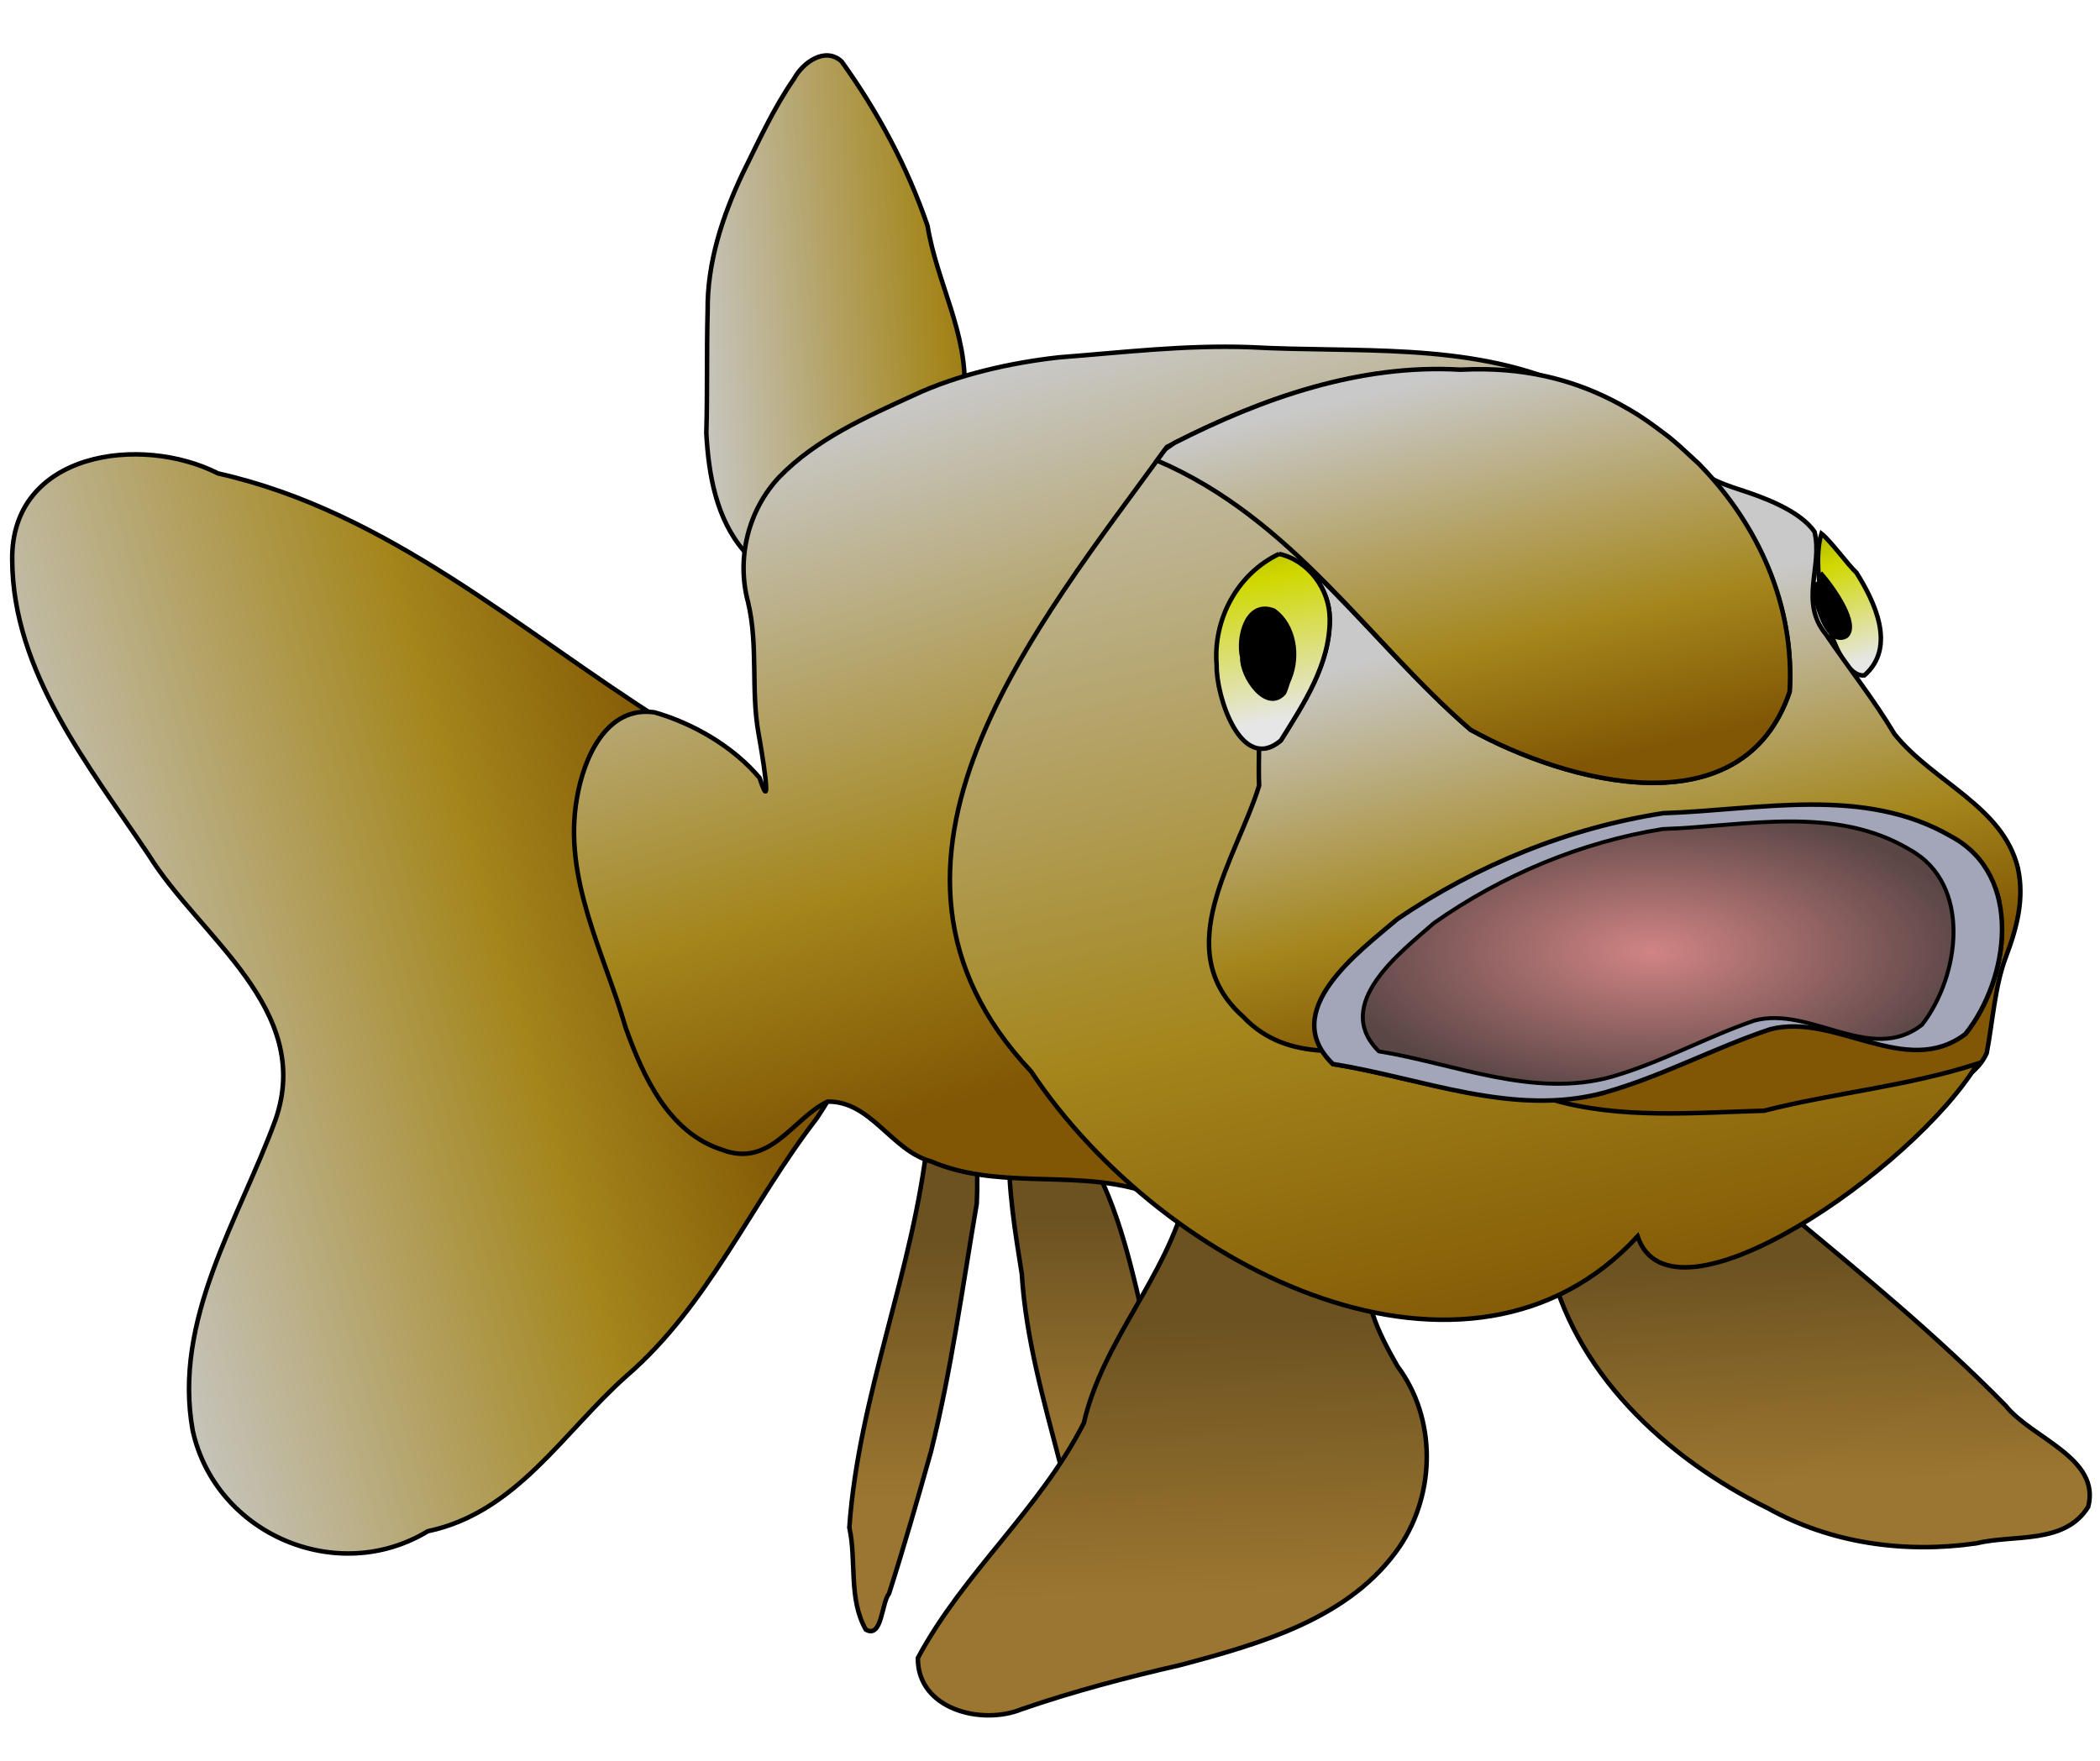<?xml version="1.0" encoding="UTF-8" standalone="no"?>
<!-- Created with Inkscape (http://www.inkscape.org/) -->
<svg xmlns:rdf="http://www.w3.org/1999/02/22-rdf-syntax-ns#" xmlns="http://www.w3.org/2000/svg" xmlns:cc="http://web.resource.org/cc/" xmlns:xlink="http://www.w3.org/1999/xlink" xmlns:dc="http://purl.org/dc/elements/1.1/" xmlns:svg="http://www.w3.org/2000/svg" xmlns:inkscape="http://www.inkscape.org/namespaces/inkscape" xmlns:sodipodi="http://sodipodi.sourceforge.net/DTD/sodipodi-0.dtd" xmlns:ns1="http://sozi.baierouge.fr" id="svg1022" viewBox="0 0 193.75 162.5" version="1.0" y="0" x="0" inkscape:version="0.91 r13725">
  <defs id="defs1024">
    <linearGradient id="linearGradient6379">
      <stop id="stop6380" style="stop-color:#9b7630" offset="0"/>
      <stop id="stop6382" style="stop-color:#6c5221" offset="1"/>
    </linearGradient>
    <linearGradient id="linearGradient6375">
      <stop id="stop6376" style="stop-color:#815604" offset="0"/>
      <stop id="stop6377" style="stop-color:#a4861c" offset=".337"/>
      <stop id="stop6378" style="stop-color:#c9c9c9" offset="1"/>
    </linearGradient>
    <linearGradient id="linearGradient2676">
      <stop id="stop2677" style="stop-color:#a0a600" offset="0"/>
      <stop id="stop2857" style="stop-color:#d0d800" offset=".337"/>
      <stop id="stop2678" style="stop-color:#e6e6e6" offset="1"/>
    </linearGradient>
    <linearGradient id="linearGradient2679" y2=".758" xlink:href="#linearGradient2676" y1="-.211" x2=".519" x1=".416"/>
    <linearGradient id="linearGradient2680" y2=".055" xlink:href="#linearGradient6375" y1=".875" x2=".36" x1=".624"/>
    <linearGradient id="linearGradient2768" y2="-.047" xlink:href="#linearGradient6375" y1=".969" x2=".2" x1=".448"/>
    <linearGradient id="linearGradient2769" y2=".227" xlink:href="#linearGradient6375" y1=".727" x2=".459" x1=".599"/>
    <linearGradient id="linearGradient2770" y2=".883" xlink:href="#linearGradient2676" y1="-.18" x2=".61" x1=".407"/>
    <radialGradient id="radialGradient2856">
      <stop id="stop2849" style="stop-color:#d18484" offset="0"/>
      <stop id="stop2850" style="stop-color:#5b4646" offset="1"/>
    </radialGradient>
    <linearGradient id="linearGradient2865" y2=".086" xlink:href="#linearGradient6375" y1=".844" x2=".278" x1=".536"/>
    <linearGradient id="linearGradient3015" y2=".242" xlink:href="#linearGradient6379" y1=".758" x2=".354" x1=".37"/>
    <linearGradient id="linearGradient3016" y2=".148" xlink:href="#linearGradient6379" y1=".797" x2=".376" x1=".415"/>
    <linearGradient id="linearGradient3017" y2=".523" xlink:href="#linearGradient6375" y1=".281" x2="-.092" x1="1.354"/>
    <linearGradient id="linearGradient3018" y2=".203" xlink:href="#linearGradient6379" y1=".719" x2="-.143" x1="-.143"/>
    <linearGradient id="linearGradient3019" y2=".172" xlink:href="#linearGradient6379" y1=".727" x2="-.222" x1="-.222"/>
    <linearGradient id="linearGradient3020" y2=".711" xlink:href="#linearGradient6375" y1=".422" x2=".099" x1=".851"/>
  </defs>
  <g id="g6383" transform="matrix(.313 0 0 .313 -19.623 -60.021)">
    <path id="path2946" style="fill-rule:evenodd;stroke:#000000;stroke-width:1pt;fill:url(#linearGradient3019)" d="m382.92 531.24c10.07 16.87 13.74 36.45 18.2 55.32 3.78 22.37 2.01 46.11-7.59 66.85-4.58 2.17-10.25-0.47-11.89-5.18-3.79-7.86-3.84-16.82-6.48-25.05-4.78-18.38-10.1-36.81-11.28-55.86-1.99-12.45-4.04-24.99-3.78-37.64-0.03-0.22-0.17-1.1-0.21-1.32"/>
    <path id="path2880" style="fill-rule:evenodd;stroke:#000000;stroke-width:1pt;fill:url(#linearGradient3020)" d="m258.4 404.56c-42.33-26.73-81.27-61.97-131.42-73.21-22.74-11.57-61.066-6.35-60.69 25.45 0.16 33.15 22.638 60.77 40.25 87.07 15.01 24.2 48.66 45.41 37.38 78-10.75 29.43-30.37 58.93-24.41 91.74 6.79 30.56 42.61 45.83 69.28 29.63 26.07-5.45 39.93-29.22 58.45-45.69 24.35-20.97 36.85-51.09 56.22-76.08 5.56-8.47 10.58-17.36 13.96-26.94"/>
    <path id="path2869" style="fill-rule:evenodd;stroke:#000000;stroke-width:1pt;fill:url(#linearGradient3017)" d="m346.94 307.39c1.13-17.13-8.16-32.45-10.82-48.98-5.9-17.34-14.67-33.68-25.34-48.52-4.87-4.49-11.44 0.33-13.99 5.02-6.06 8.72-10.46 18.45-15.16 27.93-6.01 12.69-10.51 26.41-10.35 40.59-0.32 12.02-0.03 24.04-0.39 36.05 0.68 12.22 2.89 25.25 11.16 34.8 4.94 4.13 11.58 5.35 16.66 9.25"/>
    <path id="path2963" style="fill-rule:evenodd;stroke:#000000;stroke-width:1pt;fill:url(#linearGradient3018)" d="m336.14 527.64c-4.2 38.85-20.33 75.42-23.09 114.5 2.18 9.92-0.33 20.96 4.86 30.11 4.82 2.72 4.58-7.84 6.85-10.65 4.41-13.84 8.42-27.82 12.35-41.81 6.01-24.08 9.31-48.74 13.5-73.16 0.26-5.37 0.13-10.75-0.08-16.11"/>
    <path id="path2858" style="fill-rule:evenodd;stroke:#000000;stroke-width:1pt;fill:url(#linearGradient2865)" d="m524 305.23c-29.2-12.67-61.71-9.39-92.73-11.1-19.5-0.69-37.02 1.5-56.39 2.99-14.07 1.55-30.03 5.09-43.11 11.28-13.9 6.36-28.52 12.84-39.32 23.95-9.2 9.71-12.72 23.95-9.28 36.86 3.09 12.8 0.81 25.97 3.11 38.8 0.86 4.64 4.4 25.77 0.32 13.12-7.76-9.23-19.5-16.04-30.98-19.34-14.26-2.01-20.86 13.58-22.83 25.09-4.3 23.76 7.94 45.7 14.31 67.83 5.12 14.36 12.67 30.97 28.32 36.01 14.32 5.6 20.97-9.28 31.23-14.16 12.83-0.17 18.75 14.43 30.47 17.63 19.01 8.14 40.26 2.89 59.82 7.94 1.85 0.57 3.66 1.25 5.42 2.07"/>
    <path id="path1097" style="fill-rule:evenodd;stroke:#000000;stroke-width:1pt;fill:url(#linearGradient2770)" d="m599.6 349.1c-3.87 11.9 4 42.75 12.65 41.79 9.63-8.41 2.83-22.06-2.34-30.27-2.48-2.3-7.65-9.44-10.31-11.52z"/>
    <path id="path1127" style="fill-rule:evenodd;stroke:#000000;stroke-width:1pt;fill:#000000" d="m599.3 360.68c4.22 4.89 11.31 15.2 7.63 18.59-4.02 2.34-6.82-3.83-8.01-7.49-0.97-2.97-1.71-5.44-0.38-8.3"/>
    <path id="path2766" style="fill-rule:evenodd;stroke:#000000;stroke-width:1pt;fill:url(#linearGradient2769)" d="m545.91 325.03c-17.9 0.79-29.01 2.44-46.88 4.44-0.03 0-0.06-0.01-0.09 0-23.26 4.18-48.12 3.18-68.38 15.34l-0.03 0.03c-19.98 16.23-34.97 38.71-43.06 63.16-0.01 0.03 0 0.06 0 0.09-4.22 24.58-3.03 50.84 7.31 73.69 14.07 27.72 42.74 44.47 71.31 54.91 0.04 0.01 0.07 0.02 0.1 0.03 17.9 5.09 35.23 13.74 53.62 12.44 28.31-5.39 55.5-15.81 83.66-22.97 0.04-0.02 0.08-0.02 0.12-0.03 7.77-2.84 16.37-5.38 23.85-9.19 7.49-3.82 17.37-6.82 20.87-14.72 1.75-9.13 2.39-19.73 5.63-28.28 3.26-8.62 5.53-17.16 3.56-26.28-2.25-9.1-8.32-15.31-15.41-21.13-7.08-5.82-15.15-11.11-21-18.4-0.03-0.05-0.06-0.11-0.09-0.16-6-10.05-13.39-19.31-20.06-29.16-0.03-0.04-0.07-0.08-0.1-0.12-7.83-9.65-0.82-19.94-3.27-30.12-4.41-6.47-15.7-10.39-21.88-12.41-6.05-1.98-12.53-4.22-17.47-11.03l-12.25-0.13h-0.06z"/>
    <path id="path2897" style="fill-rule:evenodd;stroke:#000000;stroke-width:1pt;fill:url(#linearGradient3015)" d="m412.44 544.2c-5.94 24.16-24.71 42.82-30.27 67.13-12.9 25.41-35.51 44.19-48.92 69.28-0.15 15.16 18.81 19.93 30.61 15.1 15.36-5.3 31.03-9.4 46.87-13.04 23.53-6.28 50.09-13.74 64.56-34.95 10.6-15.81 10.87-37.79-0.71-53.19-5.37-9.5-11.14-20.38-8.16-31.62"/>
    <path id="path2928" style="fill-rule:evenodd;stroke:#000000;stroke-width:1pt;fill:url(#linearGradient3016)" d="m588.78 548.51c22.33 18.57 44.83 37.02 65.16 57.76 7.62 9.59 28.04 15.31 24.28 29.78-6.96 11.2-21.95 8.06-33.01 10.76-20.96 3.01-42.77 0.07-61.38-10.34-30.14-14.84-57.67-40.25-64.87-74.28"/>
    <path id="path1064" style="fill-rule:evenodd;stroke:#000000;stroke-width:1pt;fill:url(#linearGradient2768)" d="m500.41 300.84c-2.43-0.04-4.92-0.01-7.47 0.13-30.3-1.78-59.77 8.83-86.28 22.56-37.7 52.05-97.72 122.99-40.07 184.09 39.91 59.87 129.36 102.41 178.81 48.67 9.89 29.69 81.46-19.77 100.19-50.91-20.25 6.61-42.44 8.64-62.87 13.87-20.48 0.59-42.55 2.54-62.38-3.22h-0.03c-21.79 0.88-43.51-7.2-64.72-10.53-1.35-1.3-2.32-2.62-3.15-3.94-8.42-0.58-16.46-2.81-23.35-10.06-22.02-19.71-1.87-46.62 4.75-68.09-0.16-3.57-0.06-7.29-0.03-10.97 1.96 0.25 4.09-0.39 6.41-2.35 6.77-10.85 14.53-22.5 14.44-35.84-0.02-5.36-2.37-10.6-6.16-14.31 0.15-0.19 0.25-0.41 0.41-0.6 16.33 15.8 30.73 33.34 47.25 47.57 28.57 15.8 80.25 29.65 94.06-11.19 1.4-22.94-7.38-44.53-21.84-61.56-17.42-19-38.29-32.79-67.97-33.32zm150.5 152.88c0.43 1.26 0.81 2.56 1.09 3.87-0.29-1.33-0.65-2.6-1.09-3.87zm1.93 12.03c-0.01 11.09-4.32 22.78-10.81 30.91 6.49-8.13 10.8-19.82 10.81-30.91zm-190.5 7.66c-0.75 0.72-1.49 1.43-2.22 2.18 0.73-0.74 1.47-1.46 2.22-2.18zm-4.84 5.12c-0.59 0.69-1.17 1.39-1.72 2.09 0.54-0.7 1.13-1.4 1.72-2.09zm-3.88 5.28c-0.47 0.78-0.92 1.56-1.31 2.35 0.39-0.79 0.83-1.57 1.31-2.35zm82.04 30.1c-2.71 0.73-5.42 1.15-8.13 1.53 2.7-0.34 5.42-0.8 8.13-1.53z"/>
    <path id="path1087" style="color:#000000;fill-rule:evenodd;stroke:#000000;stroke-width:1pt;fill:url(#linearGradient2679)" d="m439.74 355.08c-12.32 5.84-19.54 19.34-18.42 32.8-0.18 9.18 7.19 32.1 18.91 22.22 6.76-10.85 14.53-22.49 14.43-35.84-0.02-8.76-6.25-17.22-14.92-19.18z"/>
    <path id="path1126" style="fill-rule:evenodd;stroke:#000000;stroke-width:1pt;fill:#000000" d="m442.8 391.73c2.7-6.63 1.4-15.54-4.57-19.91-8.03-3.16-10.75 7.91-9.34 13.77-0.29 5.47 7.13 16.4 12.32 10.43 0.66-1.38 0.92-2.92 1.59-4.29z"/>
    <path id="path2025" style="color:#000000;fill-rule:evenodd;stroke:#000000;stroke-width:1pt;fill:url(#linearGradient2680)" d="m500.59 300.64c-2.43-0.04-4.92-0.01-7.47 0.12-29.57-1.74-58.3 8.38-84.31 21.63-0.88 0.58-1.73 1.21-2.6 1.81-0.78 1.08-1.67 2.25-2.47 3.34 40.12 17.15 62.69 53.78 92.41 79.38 28.57 15.8 80.25 29.65 94.06-11.19 1.55-25.3-9.13-49.08-26.34-66.78-0.03-0.03-0.04-0.07-0.06-0.09-0.01-0.01-0.02-0.02-0.04-0.03-0.8-0.83-1.7-1.55-2.53-2.35-2.13-2.01-4.27-3.98-6.53-5.81-0.85-0.69-1.75-1.31-2.62-1.97-2.2-1.67-4.46-3.27-6.78-4.75-0.93-0.59-1.87-1.13-2.82-1.69-11.91-6.96-25.55-11.33-41.9-11.62z"/>
    <path id="path1052" style="fill-rule:evenodd;stroke:#000000;stroke-width:1pt;fill:#a3a6b9" d="m584.46 495.25c19.2-5.02 40.01 14.72 57.56 1.4 12.97-16.26 17.24-46.75-4.15-58.25-25.77-15.01-56.75-7.78-84.87-6.88-27.95 4.32-55.13 15.35-78.46 31.26-11.4 9.71-35.2 27.1-18.93 42.71 26.18 4.12 53.13 15.74 80.05 8.41 16.74-4.71 32.56-13.24 48.8-18.65z"/>
    <path id="path3021" style="fill-rule:evenodd;stroke:#000000;stroke-width:.872pt;fill:url(#radialGradient2856)" d="m579.81 492.68c16.49-4.46 34.35 13.04 49.43 1.23 11.14-14.4 14.81-41.42-3.57-51.61-22.13-13.3-48.74-6.9-72.89-6.1-24 3.83-47.35 13.6-67.38 27.7-9.8 8.6-30.23 24.02-16.26 37.85 22.49 3.65 45.63 13.95 68.75 7.46 14.38-4.18 27.96-11.74 41.92-16.53z"/>
  </g>
</svg>

